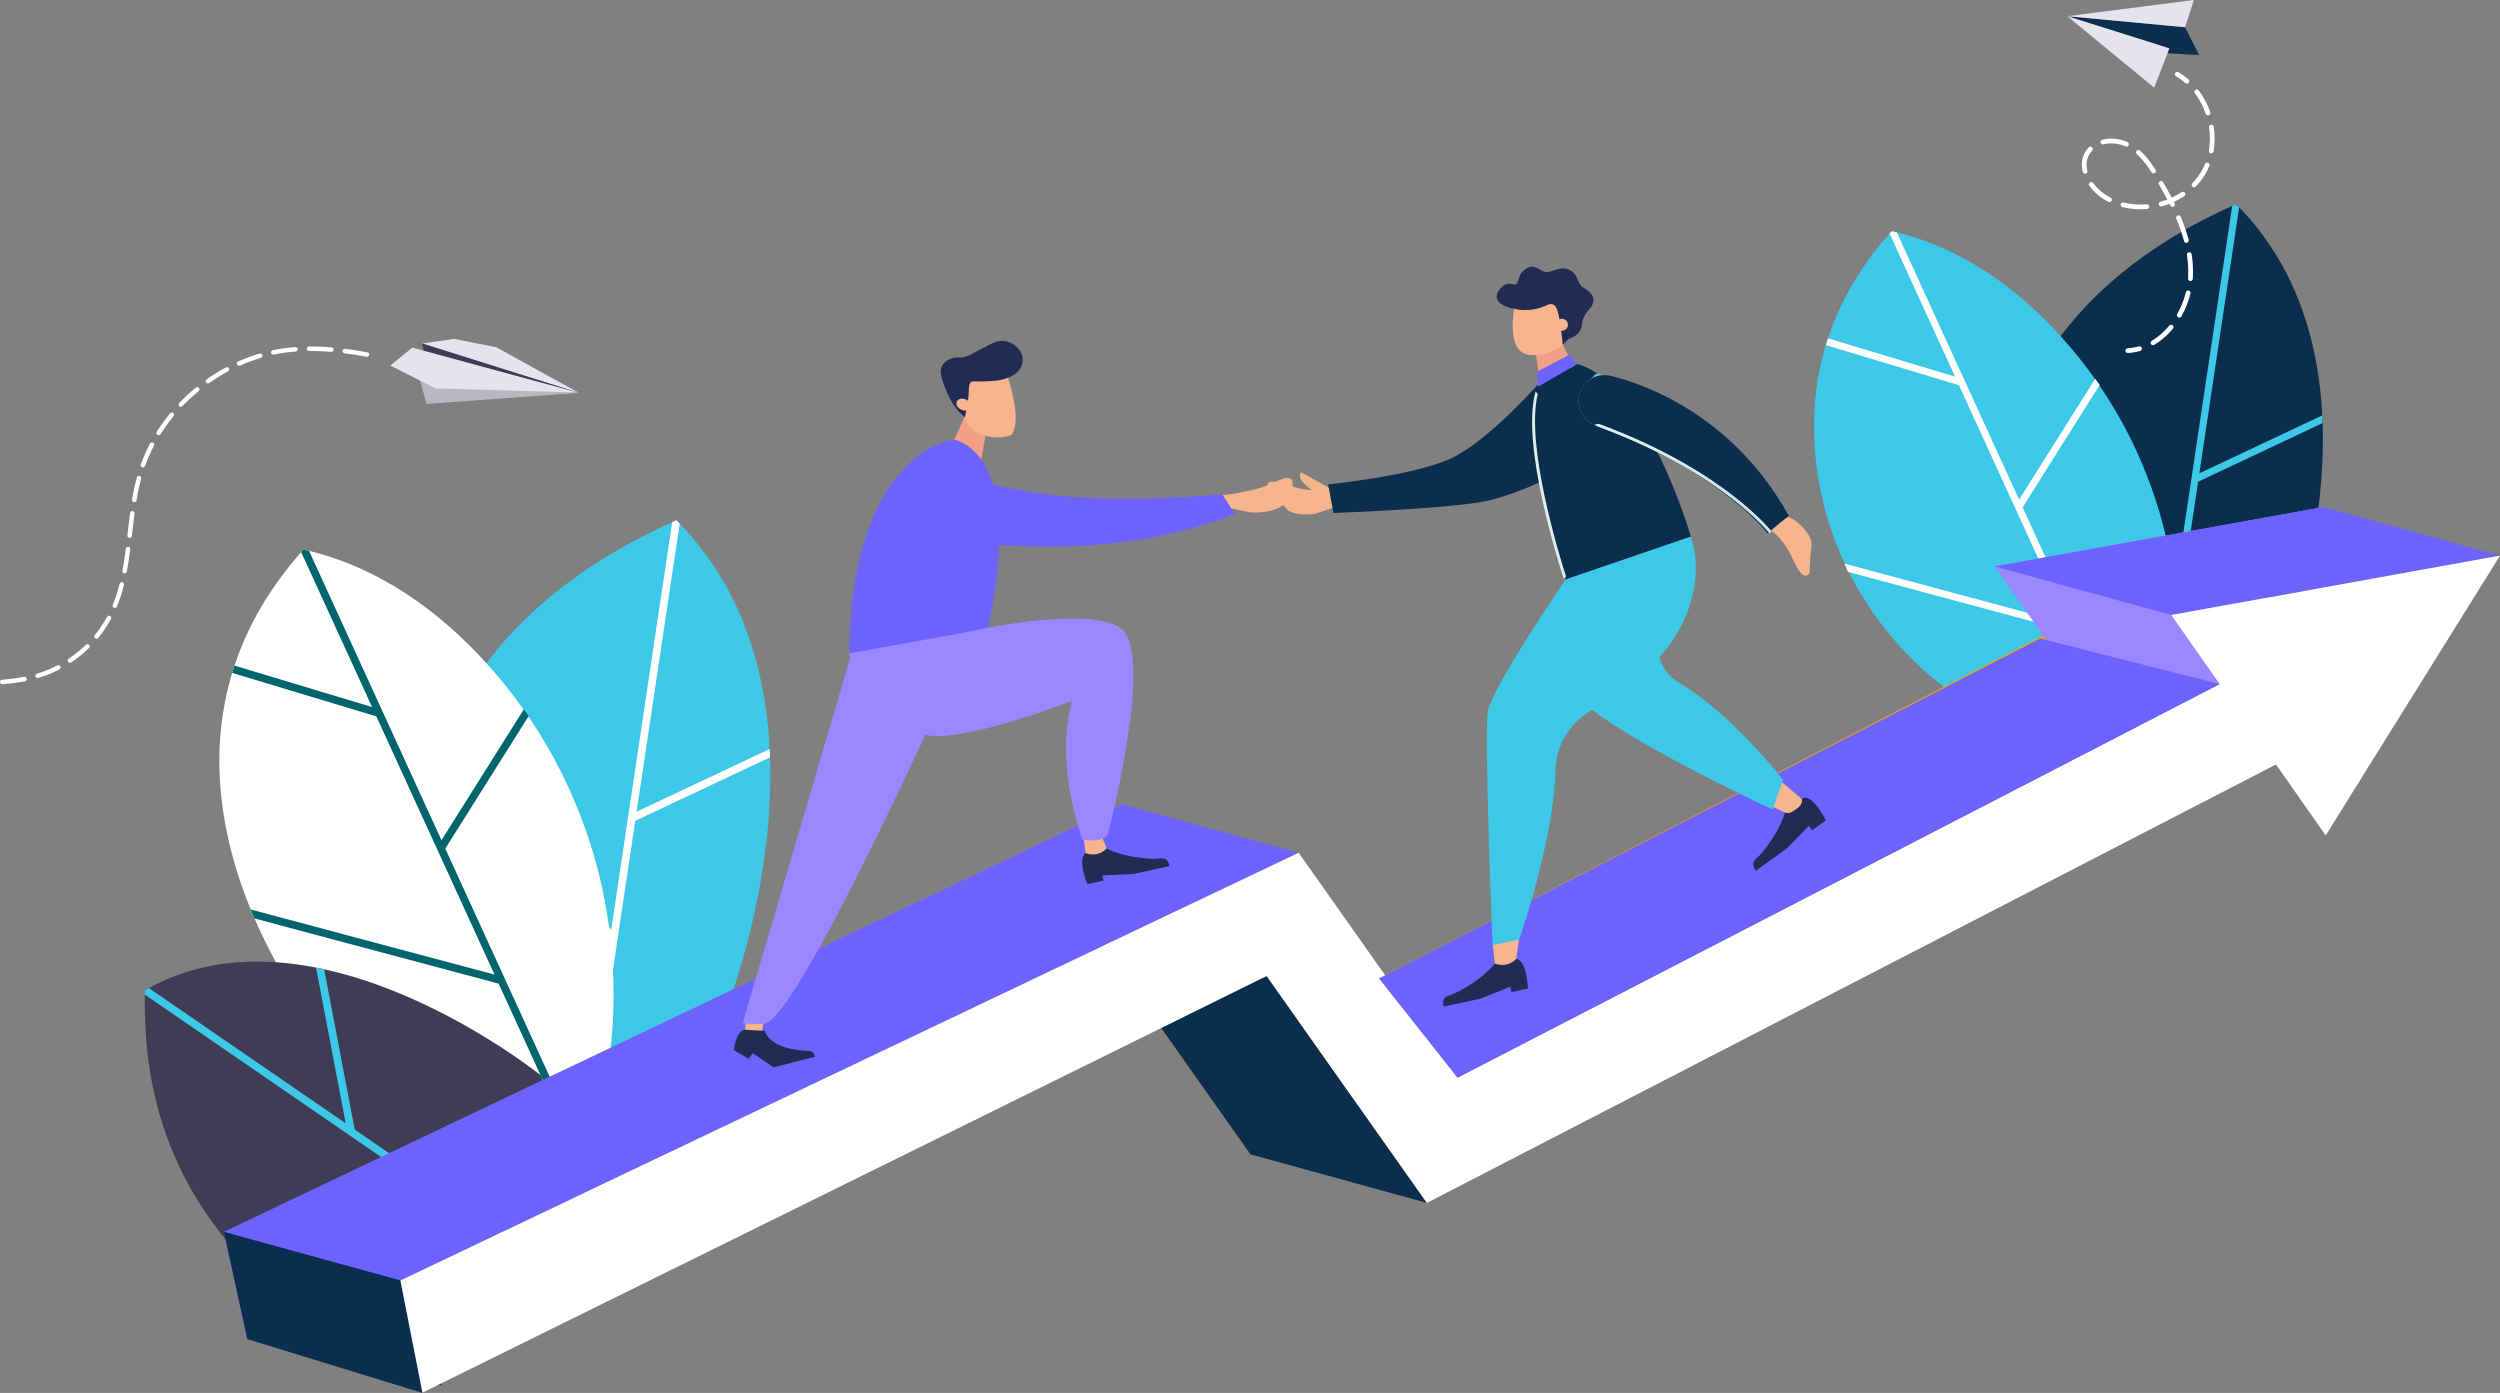 <svg xmlns="http://www.w3.org/2000/svg" xmlns:xlink="http://www.w3.org/1999/xlink" id="Layer_2" viewBox="0 0 3256.47 1814.44"><rect x="0" y="0" width="3256.47" height="1814.44" fill="#808080" stroke="none"/><defs><style>.cls-1{fill:#fff;}.cls-2{fill:#9b87ff;}.cls-3{fill:#f39f85;}.cls-4{fill:#3f3d56;}.cls-5{fill:#3dc8e8;}.cls-6{fill:#b8b8c1;}.cls-7{fill:#f5a210;}.cls-8{fill:#00666b;}.cls-9{fill:#e4e4ef;}.cls-10{fill:#6c63ff;}.cls-11{fill:#63c0c4;}.cls-12{fill:#212b53;}.cls-13{fill:url(#_Áåçûìÿííûé_ãðàäèåíò_3-2);}.cls-14{fill:#f7b58e;}.cls-15{fill:url(#_Áåçûìÿííûé_ãðàäèåíò_3);}.cls-16{fill:#0b2d4e;}</style><linearGradient id="_&#xC1;&#xE5;&#xE7;&#xFB;&#xEC;&#xFF;&#xED;&#xED;&#xFB;&#xE9;_&#xE3;&#xF0;&#xE0;&#xE4;&#xE8;&#xE5;&#xED;&#xF2;_3" x1="1963.35" y1="632.4" x2="2241.04" y2="632.4" gradientTransform="translate(-46.64 427.72) rotate(-12.09)" gradientUnits="userSpaceOnUse"><stop offset="0" stop-color="#dfefea"></stop><stop offset="1" stop-color="#bfe3ee"></stop></linearGradient><linearGradient id="_&#xC1;&#xE5;&#xE7;&#xFB;&#xEC;&#xFF;&#xED;&#xED;&#xFB;&#xE9;_&#xE3;&#xF0;&#xE0;&#xE4;&#xE8;&#xE5;&#xED;&#xF2;_3-2" x1="2067.47" y1="657.28" x2="2277.99" y2="657.28" gradientTransform="translate(-45.93 246.88) rotate(-7.28)" xlink:href="#_&#xC1;&#xE5;&#xE7;&#xFB;&#xEC;&#xFF;&#xED;&#xED;&#xFB;&#xE9;_&#xE3;&#xF0;&#xE0;&#xE4;&#xE8;&#xE5;&#xED;&#xF2;_3"></linearGradient></defs><g id="_&#xD1;&#xEB;&#xEE;&#xE9;_1"><path class="cls-5" d="M939.18,1333.19s177.82-419.45-58.19-655.47c-525.12,232.58-294.98,748.4-294.98,748.4l353.17-92.93Z"></path><path class="cls-1" d="M880.99,677.71c-1.83,.81-3.61,1.63-5.42,2.45l-79.41,530.89-217.07-254.87c-1.52,3.41-2.98,6.82-4.41,10.24l219.52,257.74-22.92,153.2,10.52-2.77,45.68-305.39h0s175.54-82.73,175.54-82.73c-.12-3.61-.26-7.23-.45-10.85l-173.32,81.68,56.1-375.06c-1.46-1.51-2.87-3.05-4.37-4.55h0Z"></path><path class="cls-1" d="M634.32,864.68c-62.58-69.1-141.59-126.91-239.05-148.86-256.87,286.04,18.61,621.01,18.61,621.01l350.85,186.4,19.6-89.9c44.19-202.64-10.81-414.9-150.03-568.64Z"></path><path class="cls-8" d="M682.36,923.93l-107.32,170.5-172.43-376.81c-2.45-.6-4.87-1.25-7.34-1.8-1.01,1.13-1.94,2.26-2.94,3.39l92.35,201.82-179.2-54.01c-.56,1.69-1.06,3.37-1.59,5.06l-1.35,4.49,187.69,56.57,153.9,336.33-317.53-84.76c1.61,3.94,3.24,7.84,4.9,11.66l318.03,84.9,109.28,238.82,5.93,3.15,2.1-9.64-186.82-408.27,108.65-172.62c-2.08-2.93-4.18-5.84-6.31-8.76Z"></path><path class="cls-4" d="M578.07,1784.57c4.7-13.19,14.19-21.67,25.97-28.38,53.99-30.77,110.95-55.55,168-80,2.25-.96,4.51-1.75,6.78-2.38l-73.92-272.69s-295.05-238.2-515.9-111.38c-9.97,298.24,203.06,444.7,386.45,515.37-.48-7.13,.46-14.44,2.63-20.55Z"></path><path class="cls-5" d="M753.82,1684.02c3.62-1.56,7.24-3.12,10.87-4.68l-302.63-208-39.82-208.77c-3.52-.77-7.06-1.5-10.6-2.19l38.7,202.91-256.41-176.23c-1.64,.9-3.29,1.75-4.92,2.68h0c-.07,2.01-.09,3.99-.14,5.98l423.23,290.89-267.51,81.14c2.88,2.64,5.8,5.24,8.73,7.81l269.33-81.7,131.18,90.16Z"></path><path class="cls-16" d="M2966.42,871.35s164.25-387.44-53.75-605.45c-485.04,214.83-272.47,691.29-272.47,691.29l326.22-85.84Z"></path><path class="cls-5" d="M2912.67,265.9c-1.69,.75-3.34,1.51-5.01,2.26l-73.35,490.37-200.51-235.42c-1.4,3.15-2.76,6.3-4.07,9.46l202.77,238.07-21.17,141.51,9.72-2.56,42.19-282.08h0s162.15-76.42,162.15-76.42c-.11-3.34-.24-6.67-.41-10.02l-160.09,75.45,51.82-346.43c-1.35-1.4-2.65-2.82-4.04-4.2h0Z"></path><path class="cls-5" d="M2716.31,958.57c6.29-1.58,12.86-1.06,19.11,.72,13.27-3.02,26.57-5.84,40-8.11,18.59-3.13,36.63,5.55,46.22,20.72l1.76-8.07c40.81-187.17-9.99-383.23-138.58-525.24-57.8-63.83-130.78-117.22-220.8-137.5-90.62,100.91-109.51,208.42-98.24,302.76,16.82,140.85,102.72,264.1,227.99,330.65l71.64,38.06c16.94-4.77,33.83-9.7,50.9-13.98Z"></path><path class="cls-1" d="M2758.78,954.28c3.11-.62,6.23-1.22,9.35-1.79l-133.45-291.63,100.36-159.45c-1.92-2.7-3.87-5.4-5.83-8.09l-99.13,157.49-159.27-348.05c-2.26-.56-4.5-1.15-6.78-1.67-.93,1.04-1.79,2.09-2.71,3.13l85.3,186.41-165.52-49.89c-.52,1.56-.98,3.12-1.47,4.67l-1.25,4.15,173.36,52.25,142.16,310.66-291.29-78.29c1.49,3.64,3,7.24,4.52,10.77l291.75,78.42,59.9,130.91Z"></path><polygon class="cls-7" points="2775.57 768.88 1668.54 1340.5 1461.65 1047.53 295.52 1603.8 323.87 1742.92 1419.97 1208.06 1628.68 1503.61 2833.67 881.41 2775.57 768.88"></polygon><polygon class="cls-2" points="2598.32 737.81 2807.39 1036.23 3026.52 660.47 2598.32 737.81"></polygon><polygon class="cls-16" points="1858.63 1566.88 1628.68 1503.61 1505.51 1329.19 1649.92 1271.33 1858.63 1566.88"></polygon><polygon class="cls-10" points="1691.6 1110.79 1461.65 1047.53 291.6 1604.57 321.71 1742.32 549.52 1810.09 521.55 1667.84 1691.6 1110.79"></polygon><polygon class="cls-16" points="550.38 1814.44 322.1 1744.28 291.6 1604.57 521.55 1667.84 550.38 1814.44"></polygon><polygon class="cls-10" points="3256.47 723.73 3026.52 660.47 2598.32 737.81 2828.26 801.07 3256.47 723.73"></polygon><polygon class="cls-1" points="3005.52 832.15 1898.49 1403.77 1691.6 1110.79 521.55 1667.84 550.29 1814.01 1649.92 1271.33 1858.63 1566.88 3063.62 944.68 3005.52 832.15"></polygon><polygon class="cls-1" points="2828.26 801.07 3029.42 1088.2 3256.47 723.73 2828.26 801.07"></polygon><polygon class="cls-10" points="1898.49 1403.77 2891.34 891.1 2657.44 831.75 1796.24 1274.56 1898.49 1403.77"></polygon><polygon class="cls-16" points="2846.19 35.48 2864.71 71.9 2825.82 63.02 2692.8 21.1 2846.19 35.48"></polygon><polygon class="cls-16" points="2864.71 71.9 2798.65 67.79 2814.84 59.56 2864.71 71.9"></polygon><polygon class="cls-9" points="2846.19 35.48 2857.75 0 2692.8 21.1 2846.19 35.48"></polygon><polygon class="cls-9" points="2692.8 21.1 2825.82 63.02 2805.99 114.16 2692.8 21.1"></polygon><path class="cls-1" d="M2850.12,108.54c.35-.18,.67-.42,.94-.73,1.13-1.29,.99-3.25-.31-4.38-4.09-3.56-8.49-6.73-13.07-9.42-1.48-.88-3.38-.38-4.25,1.11-.87,1.48-.37,3.38,1.11,4.25,4.26,2.5,8.34,5.44,12.14,8.75,.98,.85,2.35,.98,3.45,.43Z"></path><path class="cls-1" d="M2801.78,448.14c-.87-1.48-.38-3.38,1.1-4.26,8.37-4.94,16.04-11.59,22.79-19.76,1.1-1.31,3.05-1.51,4.38-.41,1.32,1.1,1.51,3.05,.42,4.38-7.22,8.72-15.43,15.84-24.43,21.15-.05,.03-.11,.06-.17,.09-1.45,.74-3.24,.23-4.08-1.19Zm35.41-34.84c-1.49-.85-2.01-2.74-1.17-4.23,5.04-8.87,8.83-18.38,11.27-28.29,.41-1.66,2.1-2.68,3.76-2.27,1.67,.41,2.69,2.1,2.28,3.77-2.58,10.45-6.59,20.5-11.91,29.86-.31,.55-.76,.97-1.29,1.23-.9,.46-2,.47-2.94-.07Zm15.83-47.25c-1.71-.12-3-1.61-2.88-3.32l.09-1.4c.5-9.45,0-19.28-1.53-29.21-.26-1.69,.9-3.29,2.6-3.54,1.69-.26,3.28,.9,3.54,2.6,1.58,10.34,2.11,20.6,1.59,30.48l-.09,1.5c-.08,1.13-.75,2.07-1.7,2.55-.49,.25-1.05,.37-1.63,.33Zm-4.31-49.8c-1.66,.44-3.36-.55-3.8-2.21-2.48-9.37-5.88-19.21-10.09-29.26-.67-1.59,.14-3.45,1.66-4.07,1.58-.66,3.4,.08,4.07,1.66,4.32,10.31,7.81,20.43,10.36,30.07,.38,1.44-.31,2.92-1.59,3.57-.19,.1-.4,.18-.61,.24Zm-17.47-47.01c-1.54,.75-3.4,.12-4.16-1.42-.38-.78-.77-1.57-1.16-2.34-3.28,1.28-6.64,2.4-10.05,3.35-1.65,.46-3.37-.51-3.83-2.16-.46-1.65,.48-3.34,2.16-3.83,3-.83,5.96-1.81,8.87-2.92-3.23-6.18-6.78-12.6-10.8-19.52-.86-1.48-.36-3.38,1.13-4.25,1.46-.85,3.38-.36,4.25,1.13,4.17,7.16,7.84,13.81,11.17,20.22,4.52-2.07,8.87-4.5,12.94-7.22,1.43-.97,3.36-.56,4.31,.86,.95,1.43,.57,3.36-.86,4.31-4.28,2.85-8.84,5.4-13.57,7.59,.34,.68,.68,1.36,1.02,2.04,.75,1.53,.13,3.37-1.38,4.14-.01,0-.02,.01-.04,.02Zm24.55-26.15c-1.23-1.19-1.26-3.16-.06-4.39,4.39-4.51,8.21-9.47,11.33-14.74,1.95-3.29,3.68-6.77,5.15-10.34,.65-1.58,2.46-2.35,4.05-1.69,1.59,.65,2.35,2.47,1.69,4.05-1.58,3.86-3.45,7.61-5.56,11.16-3.38,5.69-7.49,11.04-12.23,15.9-.24,.25-.52,.45-.82,.6-1.15,.59-2.6,.41-3.58-.54Zm-59,29.18c-11.05,.94-21.88,.1-32.18-2.51-1.67-.42-2.67-2.11-2.25-3.77,.42-1.67,2.12-2.68,3.77-2.25,9.63,2.44,19.77,3.23,30.13,2.35,1.71-.14,3.21,1.12,3.36,2.83,.11,1.3-.6,2.48-1.69,3.03-.35,.18-.73,.29-1.14,.33Zm82.95-72.48c-1.69-.29-2.82-1.91-2.52-3.6,1.72-9.82,1.82-20,.28-30.26-.26-1.69,.92-3.28,2.61-3.53,1.7-.25,3.28,.92,3.53,2.61,1.63,10.92,1.53,21.77-.31,32.25-.17,1-.81,1.81-1.65,2.23-.58,.29-1.25,.41-1.94,.29Zm-133.38,63.11c-2.52-1.29-4.97-2.71-7.3-4.22-6.75-4.38-12.83-10.19-17.56-16.78-1-1.39-.68-3.34,.71-4.34,1.39-1,3.34-.68,4.34,.71,4.29,5.97,9.79,11.23,15.9,15.2,2.15,1.4,4.42,2.71,6.74,3.9,1.53,.78,2.13,2.65,1.35,4.18-.31,.61-.79,1.07-1.35,1.35-.86,.44-1.91,.47-2.83,0Zm56.22-38.49c-6.68-10.36-12.78-17.89-19.2-23.68-1.28-1.15-1.38-3.12-.23-4.39,1.15-1.27,3.12-1.37,4.39-.23,6.84,6.17,13.27,14.09,20.26,24.93,.93,1.44,.51,3.37-.93,4.3-.09,.06-.18,.11-.28,.16-1.4,.71-3.15,.27-4.02-1.09Zm74.54-74.26c-1.62,.56-3.39-.31-3.95-1.93-1.5-4.38-3.32-8.67-5.4-12.76-2.52-4.95-5.46-9.67-8.74-14.03-1.03-1.37-.76-3.32,.61-4.35,1.38-1.05,3.32-.76,4.35,.61,3.5,4.64,6.63,9.67,9.31,14.94,2.21,4.35,4.14,8.91,5.74,13.56,.51,1.48-.17,3.08-1.53,3.78-.13,.06-.26,.12-.4,.17Zm-160.44,76.07c-1.66,.42-3.35-.6-3.77-2.26-2.21-8.83-1.33-17.4,2.55-24.78,1.41-2.67,3.19-5.13,5.3-7.3,1.19-1.24,3.17-1.26,4.39-.06,1.23,1.2,1.26,3.16,.06,4.39-1.7,1.75-3.13,3.72-4.26,5.86-3.2,6.09-3.87,12.95-2.02,20.38,.36,1.43-.34,2.88-1.6,3.52-.2,.11-.42,.19-.66,.25Zm51.94-35.49c-8.71-4.02-19.41-5.02-28.61-2.7-1.66,.42-3.36-.59-3.78-2.25-.42-1.67,.6-3.35,2.25-3.78,10.7-2.71,22.63-1.58,32.74,3.08,1.56,.72,2.24,2.56,1.52,4.12-.3,.66-.81,1.16-1.41,1.47-.82,.42-1.81,.47-2.71,.05Z"></path><path class="cls-1" d="M2788.33,456.93c1.3-.66,1.99-2.17,1.58-3.62-.47-1.65-2.19-2.6-3.84-2.14-4.77,1.36-9.68,2.19-14.61,2.46-1.71,.09-3.03,1.56-2.93,3.27,.1,1.71,1.56,3.03,3.27,2.93,5.39-.29,10.76-1.2,15.97-2.68,.2-.06,.38-.13,.56-.22Z"></path><polygon class="cls-9" points="753.97 511.69 646.41 452.33 591.51 441.35 550.01 447.45 753.97 511.69"></polygon><polyline class="cls-4" points="753.97 511.69 552.57 459.92 550.01 447.45"></polyline><polygon class="cls-6" points="546.82 494.47 547.08 494.9 555.53 526.16 753.46 511.71 546.82 494.47"></polygon><polygon class="cls-9" points="508.36 476.15 537.09 452.83 752.66 511.36 567.1 505.84 508.36 476.15"></polygon><path class="cls-1" d="M55.32,875.19c6.58-2.32,13.1-5.15,19.38-8.41,1.44-.74,3.19-.18,3.95,1.25,.74,1.43,.19,3.2-1.25,3.95-6.51,3.38-13.29,6.32-20.13,8.73-2.48,.87-4.97,1.68-7.47,2.43-.92,.28-1.87,.08-2.58-.45-.49-.36-.88-.88-1.06-1.51-.47-1.55,.41-3.18,1.96-3.64,2.42-.73,4.82-1.52,7.21-2.35Z"></path><path class="cls-1" d="M449.51,454.34c9.13,1.17,18.64,2.67,29.06,4.6,1.59,.3,2.63,1.82,2.35,3.41-.3,1.59-1.82,2.64-3.41,2.35-10.32-1.91-19.72-3.39-28.74-4.55-.51-.07-.98-.26-1.37-.55-.82-.61-1.3-1.63-1.16-2.72,.21-1.6,1.67-2.74,3.27-2.53Z"></path><path class="cls-1" d="M400.7,456.58c-.71-.53-1.17-1.37-1.19-2.33-.01-1.62,1.29-2.94,2.9-2.95,9.39-.08,19.31,.31,29.5,1.16,1.61,.13,2.81,1.55,2.67,3.16-.13,1.61-1.55,2.81-3.16,2.67-10.01-.84-19.75-1.22-28.96-1.14-.66,0-1.27-.21-1.76-.57Z"></path><path class="cls-1" d="M111.79,839.91c1.16-1.13,3-1.15,4.13,.05,1.13,1.16,1.11,3.01-.05,4.14-7.09,6.92-14.86,13.24-23.09,18.76-1.05,.71-2.41,.64-3.37-.08-.26-.19-.5-.43-.69-.72-.9-1.34-.54-3.16,.8-4.06,7.93-5.32,15.42-11.41,22.27-18.09Z"></path><path class="cls-1" d="M123.85,831.35c-1.25-1.03-1.43-2.87-.41-4.12,1.65-2.02,3.26-4.08,4.81-6.17,4.16-5.62,7.94-11.53,11.24-17.58,.77-1.42,2.55-1.94,3.97-1.17,1.38,.77,1.95,2.56,1.17,3.97-3.43,6.29-7.36,12.43-11.68,18.26-1.61,2.17-3.27,4.31-4.99,6.4-.99,1.21-2.75,1.42-4,.5-.04-.03-.08-.06-.11-.09Z"></path><path class="cls-1" d="M148.48,791.73c-.23-.09-.44-.21-.63-.35-1.05-.78-1.48-2.2-.96-3.47,3.47-8.44,6.39-17.4,8.9-27.39,.39-1.57,1.99-2.52,3.55-2.12,1.56,.39,2.52,1.99,2.12,3.55-2.58,10.27-5.58,19.49-9.17,28.19-.61,1.5-2.33,2.21-3.82,1.59Z"></path><path class="cls-1" d="M226.06,542.06c-2.44,2.97-4.8,6.01-7.09,9.09-3.45,4.66-6.74,9.48-9.79,14.34-.86,1.37-2.66,1.78-4.03,.92-.06-.04-.12-.08-.19-.13-1.21-.9-1.55-2.6-.73-3.9,3.12-4.98,6.5-9.93,10.04-14.71,2.34-3.17,4.77-6.27,7.27-9.32,1.02-1.25,2.78-1.6,4.12-.4,1.25,1.03,1.43,2.87,.4,4.12Z"></path><path class="cls-1" d="M200.56,580.51c-4.47,8.57-8.38,17.45-11.6,26.4-.55,1.52-2.22,2.31-3.75,1.76-.27-.1-.52-.23-.75-.4-1.01-.75-1.46-2.1-1.01-3.34,3.31-9.2,7.32-18.33,11.91-27.14,.75-1.43,2.52-1.99,3.95-1.24,1.41,.73,1.99,2.51,1.24,3.95Z"></path><path class="cls-1" d="M258.74,509.44c-7.45,6.11-14.57,12.72-21.18,19.65-1.03,1.08-2.69,1.2-3.85,.34-.1-.08-.19-.15-.28-.24-1.17-1.11-1.21-2.97-.1-4.13,6.77-7.1,14.08-13.87,21.7-20.13,1.25-1.02,3.1-.86,4.12,.41,1.02,1.25,.84,3.09-.4,4.12Z"></path><path class="cls-1" d="M312.68,476.14c-1,.44-2.11,.28-2.92-.32-.4-.29-.72-.69-.93-1.17-.66-1.48,.01-3.21,1.49-3.86,9.07-4.01,18.42-7.45,27.79-10.23,1.56-.46,3.18,.43,3.64,1.97,.46,1.55-.43,3.18-1.98,3.64-9.14,2.71-18.25,6.06-27.09,9.97Z"></path><path class="cls-1" d="M168.51,700.62c-.53-.06-1.01-.26-1.41-.56-.81-.6-1.29-1.61-1.16-2.68l.42-3.68c.97-8.48,1.94-16.97,3.06-25.43,.21-1.6,1.69-2.73,3.29-2.52,1.6,.22,2.73,1.68,2.52,3.29-1.12,8.42-2.08,16.88-3.04,25.32l-.42,3.68c-.18,1.61-1.63,2.76-3.24,2.58Z"></path><path class="cls-1" d="M272.53,498.92c-1.06,.75-2.44,.69-3.43-.04-.24-.18-.46-.4-.65-.67-.93-1.32-.62-3.15,.71-4.08,8.07-5.69,16.55-10.92,25.19-15.56,1.43-.76,3.19-.22,3.96,1.2,.76,1.42,.23,3.2-1.2,3.96-8.43,4.51-16.7,9.62-24.58,15.18Z"></path><path class="cls-1" d="M167.14,712.24c1.62,.21,2.74,1.66,2.53,3.27-1.44,11.4-2.85,20.64-4.43,29.11-.3,1.59-1.83,2.63-3.42,2.33-.45-.08-.85-.27-1.2-.52-.87-.65-1.35-1.75-1.14-2.89,1.57-8.34,2.96-17.48,4.39-28.76,.2-1.6,1.67-2.74,3.27-2.54Z"></path><path class="cls-1" d="M31.36,881.66c1.58-.31,3.12,.72,3.43,2.31,.31,1.58-.72,3.12-2.31,3.43-9.12,1.8-18.72,3.04-29.35,3.79-.73,.05-1.41-.17-1.95-.57-.66-.49-1.11-1.26-1.18-2.14-.11-1.61,1.1-3.01,2.71-3.13,10.38-.73,19.75-1.95,28.64-3.69Z"></path><path class="cls-1" d="M181.74,619.85c1.55,.43,2.49,2.02,2.07,3.59-2.31,8.61-4.28,17.87-6.03,28.33-.26,1.6-1.78,2.67-3.37,2.4-.47-.08-.9-.27-1.26-.53-.86-.63-1.33-1.71-1.14-2.84,1.78-10.64,3.8-20.09,6.16-28.88,.42-1.56,2.02-2.49,3.58-2.07Z"></path><path class="cls-1" d="M374.43,453.04c3.42-.41,6.84-.74,10.26-1,1.6-.12,3.02,1.08,3.14,2.7,.12,1.61-1.08,3.02-2.7,3.14-3.34,.25-6.68,.57-10.01,.97-6.18,.73-12.43,1.76-18.56,3.06-.85,.18-1.7-.03-2.35-.51-.56-.41-.97-1.02-1.12-1.74-.34-1.58,.67-3.14,2.26-3.47,6.3-1.34,12.72-2.39,19.08-3.15Z"></path><path class="cls-14" d="M995.77,1323.49l-3.36,21.96,.18-2.12c-6.54,3.81-14.7,3.44-20.87-.94l-1.47,3.46,1.93-24.21,23.6,1.85Z"></path><path class="cls-12" d="M996.25,1342.6s4.19,24.11,54.85,26.16c10.39,.42,7.98,4.08,10.83,7.68-15.45,3.95-54.17,13.83-54.17,13.83l-27.3-18.43-5.15,7.35-19.13-11.12s1.59-23.57,13.19-26.73c10.44,.82,26.88,1.27,26.88,1.27Z"></path><path class="cls-2" d="M1108.3,853.91l-140.97,478.86s15.74,2.28,28.58,.62c46.32-6,267.01-501.92,267.01-501.92l-154.62,22.45Z"></path><polygon class="cls-3" points="1283.5 568.58 1275.94 611.21 1231.04 600.36 1258.18 538.65 1283.5 568.58"></polygon><path class="cls-14" d="M1305.97,569.37c5.33-.58,10.22-1.79,12.64-4.11,13.59-23.68-8.9-82.68-8.9-82.68l-25.48-8.37-29.72,22.08,1.52,40.64c.4,10.85,6.44,20.8,16.25,26.8h0c10.37,4.76,22.07,6.91,33.68,5.64Z"></path><path class="cls-12" d="M1261.32,518.84c1.16-6.95-1.01-22.57,6.01-22,5.12,.41,22.5-.28,28.32-.76,13.89-1.13,38.2-8.58,36.48-29.71-.86-10.57-11.85-18.84-18.56-21.02-6.59-2.14-13.77-1.43-20.1,1.38-14.86,6.59-34.18,20.04-42.4,19.07-13.83-1.63-26.75,7.46-25.62,19.01,1.21,12.33,9.17,30.38,16.2,41.69,4.07,6.54,9.27,12.28,15.35,17.01h0l4.32-24.67Z"></path><path class="cls-14" d="M1247.36,521.51c2.87-2.98,8.71-2.94,13.03,.1,4.33,3.04,5.5,7.93,2.63,10.91-2.87,2.98-8.71,2.94-13.03-.1-4.33-3.04-5.5-7.93-2.63-10.91Z"></path><path class="cls-10" d="M1247.09,573.68c-13.22-5.28-139.28,27.16-140.74,276.66,47.79-5.14,133.94-13.78,133.94-13.78l43.26-5.1s59.37-219.51-36.45-257.77Z"></path><path class="cls-12" d="M1441.49,1105.25s20.44,12.04,61.35,13.43c9.01,.31,17.57-4.61,20.65,9.46-18.09,3.96-47.02,10.29-47.02,10.29l-40.58,1.8,1.48,6.76-21.12,4.62s-13.44-33.25-2.08-40.39c11.42-2.5,27.32-5.98,27.32-5.98Z"></path><path class="cls-14" d="M1431.9,1081.35l9.59,23.9h0c-6.54,7.03-16.58,9.58-25.68,6.53l-1.64-.55-3.33-25.27,21.07-4.61Z"></path><path class="cls-2" d="M1106.2,851.05s20.81,99.02,106.31,107.3c54.62,5.29,183.97-45.39,183.97-45.39,0,0-24.64,69.28,13.46,180.69,30.47,4.99,33.43-8.07,33.43-8.07,0,0,61.54-235.31,16.56-267.16-44.99-31.84-205.65,5.98-205.65,5.98l-148.07,26.65Z"></path><path class="cls-14" d="M1642.75,635.14c14.25-4.24,41.48-22.35,40.88-5.48,1.81,39.63-45.08,38.53-55.44,37.7l-31.57-6.68s-7.53-14.68-8.01-15.3l4.97-.89c7.88,.21,33.29-4.63,49.17-9.35Z"></path><path class="cls-10" d="M1250.97,622.67c54.18,6.71,112.14,40.41,341.15,21.22l16.57,25.74c-151.15,57.69-281.13,40.95-363.84,37.08-25.87-1.21-32.58-29.9-30.76-51.6,1.61-19.19,16.82-34.92,36.88-32.44Z"></path><path class="cls-14" d="M1722.21,635.81c-2.25,1.09-10.34,4.04-27.63,.89-15.52-2.82-46.34-18.78-43.75-1.06,12.69,12.39,26.23,28.53,26.23,28.53,8.35,6.7,25.77,6.9,36.61,4.82l32.53-10.69s6.25-16.35,6.68-17.06l-5.35-.36c-8.28,1.14-17.17-3.47-25.32-5.07Z"></path><path class="cls-14" d="M1715.4,641.52s-.68,.65-2.12,1.48c1.83,1.42,3.56,2.93,5.23,4.49,7.92,2.42,15.77,5.09,23.66,7.6,.61-5.04,1.47-12.1,1.62-12.59l-48.82-27.34s-5.49,4.67,2.57,13.52c8.06,8.85,17.87,12.85,17.87,12.85Z"></path><path class="cls-16" d="M1736.95,668.19s140.28-4.97,194.52-14.65c54.24-9.68,155.5-64.52,155.5-64.52l-79.42-92.8s-68.61,78.65-118.26,101.25c-49.65,22.6-159.26,33.49-159.26,33.49l6.92,37.23Z"></path><path class="cls-12" d="M2325.77,1056.12s-4.79,23.82-31.69,55.95c-5.92,7.08-15.52,10.24-6.9,22.21,15.39-11.09,39.99-28.81,39.99-28.81l29.11-29.71,4.14,5.75,17.96-12.94s-16.17-32.98-29.37-29.19c-9.71,7-23.24,16.75-23.24,16.75Z"></path><path class="cls-14" d="M2306.02,1049.45l18.31,8.61c3.25,1.53,7.05,1.29,10.09-.63,7.02-4.43,14.18-8.82,12.63-16.65l-29.11-24.61-11.92,33.28Z"></path><path class="cls-5" d="M2186.1,888.66c-23.02-13.49-32.72-42.04-21.55-66.27,20.73-44.93,31.57-91.16,37.24-126.26l-92.83,11.86c-14.8,1.89-29.91-5.74-40.82-15.07-6.53-5.59-11.03-12.95-13.89-20.93-13.8,69.05-33.43,191.63-7.53,227.36,36.7,50.63,262.21,155.09,262.21,155.09l13.78-38.46s-66.3-86.11-136.61-127.31Z"></path><path class="cls-16" d="M2054.54,474.22c-31.13,12.61-41.08,14.67-41.08,14.67-47.1,48.07,25.79,266.07,25.79,266.07l163.28-55.87s-57.35-199.79-147.99-224.88Z"></path><path class="cls-15" d="M2039.95,751.11c-7.59-23.6-53.58-171.39-36.85-237.69-.97-1.17-1.91-2.36-2.84-3.56-19.87,69.27,31.36,227.95,36.85,244.57,.92-1.12,1.89-2.21,2.83-3.31Z"></path><path class="cls-3" d="M2049.48,477.66l-14.01-29.67-35.02,11.7,5.28,37.69c.28,.22,.59,.4,.9,.58,12.36-9.88,27.28-16.95,42.86-20.3Z"></path><path class="cls-14" d="M2042.06,382.77l1.1,51.15c-5.09,.16-7.67,5.82-6.35,10.52-.45,1.2-.65,2.5-.58,3.82-8.34,6.94-23.74,16.32-44.64,13.87-32.7-3.83-17.76-67.58-17.76-67.58l68.22-11.77Z"></path><path class="cls-12" d="M2061.05,419.87c-.03-3.76,4.49-12.05,7.14-14.71,17.11-17.12-.06-27.45-6.12-30.76-6.71-3.65-6.29-15.36-15.06-21.26-13.39-8.99-24.85,2.17-33.07,1.25-8.22-.91-14.04-11.34-25.42-4.76-11.38,6.57-9.41,15.74-12.91,19.92-3.5,4.18-11.23-6.11-21.83,7.06-16.14,20.04,18.76,25.57,18.76,25.57,0,0,19.35,6.41,43.51-5.15,3.31-1.59,7.42-1.14,9.8,1.66,6.52,7.68,9.68,50.19,9.68,50.19l7.79-7.5s17.87-4.33,17.73-21.52Z"></path><path class="cls-14" d="M2042.01,425.44c-1.35,4.12-5.78,6.37-9.9,5.02-4.12-1.35-6.36-5.78-5.02-9.9,1.35-4.12,5.78-6.36,9.9-5.02,4.12,1.35,6.36,5.78,5.02,9.89Z"></path><path class="cls-12" d="M1947.14,1255.06s-13.96,19.89-51.5,38.51c-8.27,4.1-18.33,3.14-15.24,17.57,18.55-3.97,48.19-10.32,48.19-10.32l38.6-15.52,1.48,6.93,21.65-4.64s-1.55-36.69-15.17-38.53c-11.71,2.51-28.01,6-28.01,6Z"></path><path class="cls-14" d="M1944.13,1229.11l3.01,25.95h0c9.07,3.78,19.52,1.91,26.71-4.79l1.3-1.21,3.55-27.36-34.56,7.4Z"></path><path class="cls-5" d="M2039.25,754.97s-96.54,141.43-101.35,171.98c-4.8,30.55,6.33,304.2,6.33,304.2l34.5-7.39s45.12-127.3,47.38-220.14c.79-32.76,18.9-62.63,47.47-78.66,178.34-100.09,128.95-225.85,128.95-225.85l-163.28,55.87Z"></path><polygon class="cls-10" points="2002.44 484.08 2003.39 503.77 2054.54 474.22 2044 462.1 2002.44 484.08"></polygon><path class="cls-14" d="M2307.93,692.19c2.34,.9,10.31,7,19.89,21.74,8.59,13.23,18.12,46.61,29.24,32.56,.31-17.73,2.77-38.66,2.77-38.66-.85-10.67-12.65-23.49-21.6-29.95l-30.09-16.34s-16.19,6.67-17,6.84l3.4,4.14c6.51,5.25,8.97,12.63,13.39,19.66Z"></path><path class="cls-11" d="M2084.98,487.36c40.14,9.68,170.91,50.74,245.35,184.83-15.28,10.57-24.12,21.09-24.12,21.09,0,0-64.95-79.53-228.25-139.81-25.14-9.28-29.74-42.97-7.83-58.39,.26-.18,.52-.36,.77-.54,7.83-5.45,4.81-9.41,14.08-7.18Z"></path><path class="cls-16" d="M2097.77,489.49c40.14,9.68,158.12,48.61,232.55,182.7-15.28,10.57-27.67,22.76-27.67,22.76,0,0-61.4-81.2-224.7-141.48-25.14-9.28-29.74-42.97-7.83-58.39,.26-.18,.52-.36,.77-.54,7.83-5.45,17.6-7.28,26.88-5.05Z"></path><path class="cls-1" d="M2307.34,692c-5.69-6.72-21.34-23.93-48.93-45.4-32.72-25.47-89.48-62.38-174.04-93.6-.69-.26-1.37-.53-2.04-.83-1.61,.48-3.25,.9-4.91,1.27,1.81,1.06,3.73,1.99,5.77,2.74,84.07,31.03,140.47,67.69,172.99,92.99,28.15,21.9,43.73,39.26,48.93,45.46,.72-.91,1.46-1.79,2.22-2.63Z"></path><path class="cls-13" d="M2307.34,692c-5.69-6.72-21.34-23.93-48.93-45.4-32.72-25.47-89.48-62.38-174.04-93.6-.69-.26-1.37-.53-2.04-.83-1.61,.48-3.25,.9-4.91,1.27,1.81,1.06,3.73,1.99,5.77,2.74,84.07,31.03,140.47,67.69,172.99,92.99,28.15,21.9,43.73,39.26,48.93,45.46,.72-.91,1.46-1.79,2.22-2.63Z"></path></g></svg>